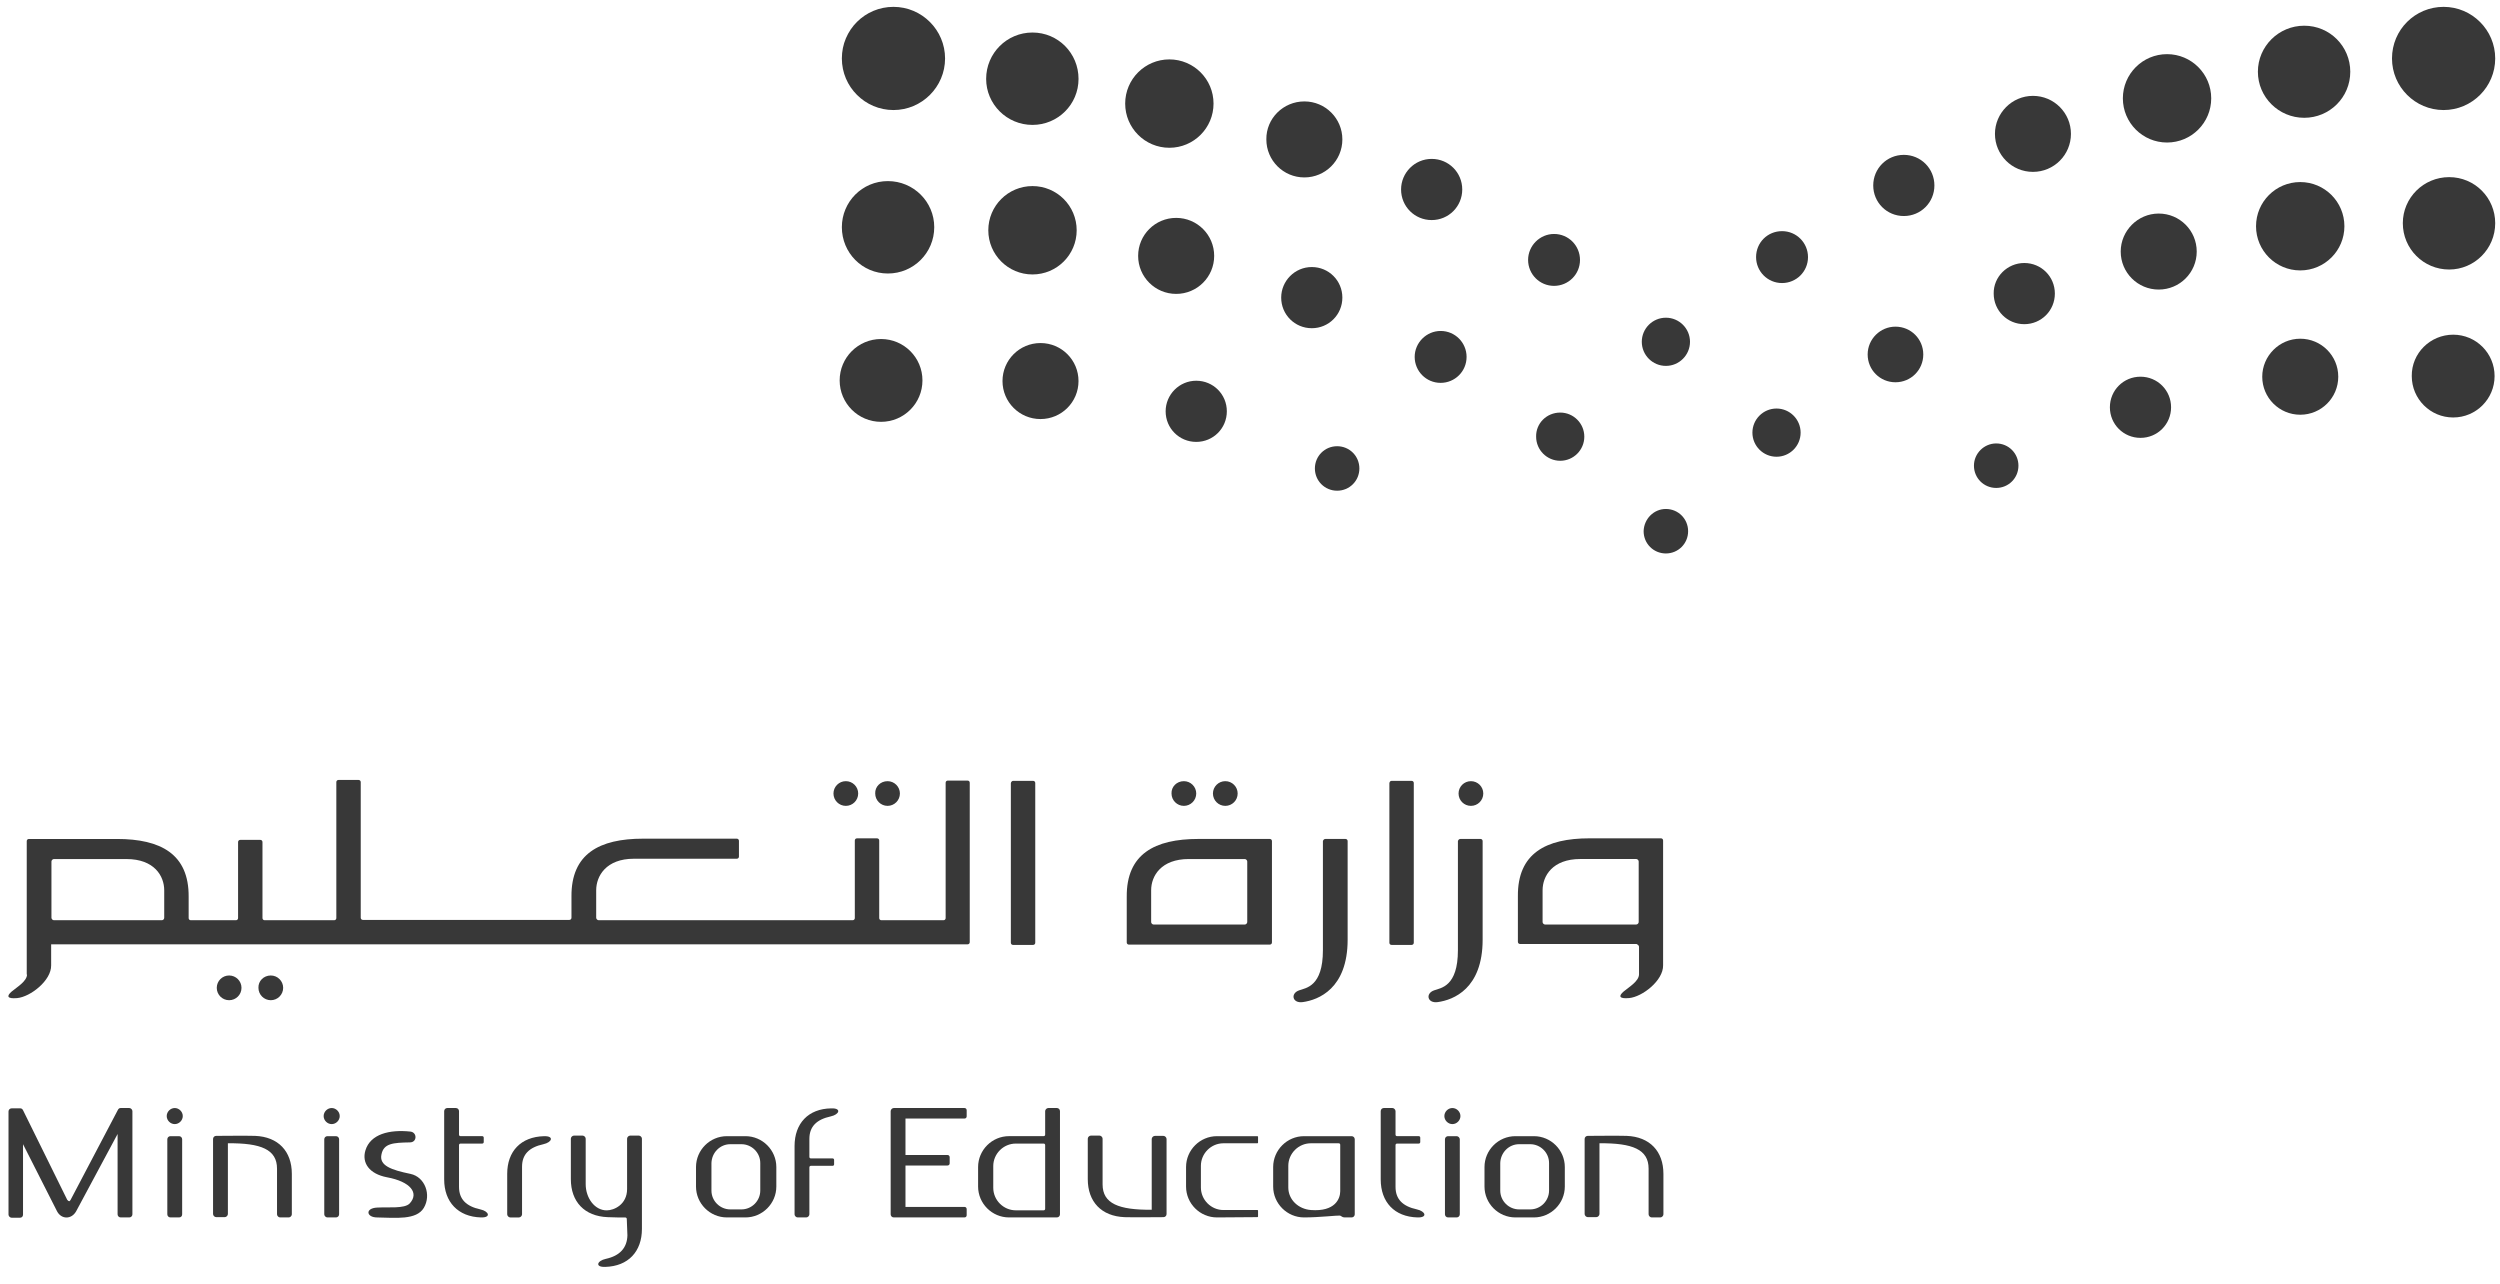 <svg width="109" height="56" viewBox="0 0 109 56" fill="none" xmlns="http://www.w3.org/2000/svg">
<path d="M2.931 52.312C2.998 52.392 3.038 52.392 3.079 52.312L5.14 48.391C5.167 48.337 5.207 48.31 5.261 48.31H5.638C5.706 48.31 5.773 48.378 5.773 48.445V52.945C5.773 53.026 5.706 53.08 5.638 53.08H5.261C5.18 53.08 5.127 53.012 5.127 52.945V49.442L3.321 52.81C3.119 53.174 2.675 53.174 2.486 52.81L1.004 49.887V52.958C1.004 53.039 0.95 53.093 0.87 53.093H0.506C0.438 53.093 0.371 53.026 0.371 52.958V48.459C0.371 48.378 0.438 48.324 0.506 48.324H0.883C0.937 48.324 0.977 48.351 1.004 48.405L2.931 52.312Z" fill="#383838"/>
<path d="M7.43 49.537H7.807C7.888 49.537 7.942 49.605 7.942 49.672V52.945C7.942 53.026 7.888 53.08 7.807 53.08H7.43C7.349 53.08 7.295 53.013 7.295 52.945V49.672C7.295 49.591 7.362 49.537 7.43 49.537Z" fill="#383838"/>
<path d="M7.619 48.31C7.807 48.31 7.969 48.472 7.969 48.661C7.969 48.849 7.807 49.011 7.619 49.011C7.43 49.011 7.269 48.849 7.269 48.661C7.269 48.472 7.43 48.31 7.619 48.31Z" fill="#383838"/>
<path d="M14.273 49.537H14.65C14.731 49.537 14.785 49.605 14.785 49.672V52.945C14.785 53.026 14.717 53.08 14.65 53.08H14.273C14.206 53.08 14.138 53.013 14.138 52.945V49.672C14.138 49.591 14.206 49.537 14.273 49.537Z" fill="#383838"/>
<path d="M14.462 48.31C14.65 48.31 14.812 48.472 14.812 48.661C14.812 48.849 14.65 49.011 14.462 49.011C14.273 49.011 14.111 48.849 14.111 48.661C14.111 48.472 14.273 48.31 14.462 48.31Z" fill="#383838"/>
<path d="M63.135 49.537H63.512C63.579 49.537 63.647 49.605 63.647 49.672V52.945C63.647 53.026 63.579 53.08 63.512 53.08H63.135C63.054 53.08 63 53.013 63 52.945V49.672C63 49.591 63.067 49.537 63.135 49.537Z" fill="#383838"/>
<path d="M63.324 48.31C63.513 48.31 63.675 48.472 63.675 48.661C63.675 48.849 63.513 49.011 63.324 49.011C63.136 49.011 62.974 48.849 62.974 48.661C62.974 48.472 63.136 48.31 63.324 48.31Z" fill="#383838"/>
<path d="M12.078 50.952C12.078 50.116 11.377 49.833 9.936 49.847V52.932C9.936 52.999 9.868 53.067 9.801 53.067H9.424C9.356 53.067 9.289 52.999 9.289 52.932V49.658C9.289 49.578 9.356 49.524 9.424 49.524C9.99 49.524 10.555 49.51 11.121 49.524C12.132 49.564 12.724 50.197 12.724 51.181V52.945C12.724 53.013 12.657 53.08 12.59 53.08H12.212C12.145 53.08 12.078 53.013 12.078 52.945V50.952Z" fill="#383838"/>
<path d="M71.879 50.952C71.879 50.116 71.178 49.833 69.737 49.847V52.932C69.737 52.999 69.669 53.067 69.602 53.067H69.225C69.157 53.067 69.09 52.999 69.09 52.932V49.658C69.09 49.578 69.157 49.524 69.225 49.524C69.79 49.524 70.356 49.51 70.922 49.524C71.932 49.564 72.525 50.197 72.525 51.181V52.945C72.525 53.013 72.458 53.08 72.39 53.08H72.013C71.946 53.08 71.879 53.013 71.879 52.945V50.952Z" fill="#383838"/>
<path d="M48.073 51.64C48.073 52.475 48.774 52.758 50.215 52.745V49.66C50.215 49.593 50.283 49.525 50.35 49.525H50.727C50.795 49.525 50.862 49.593 50.862 49.66V52.934C50.862 53.014 50.795 53.068 50.727 53.068C50.161 53.068 49.596 53.082 49.03 53.068C48.02 53.028 47.427 52.395 47.427 51.411V49.646C47.427 49.579 47.494 49.512 47.562 49.512H47.939C48.006 49.512 48.073 49.579 48.073 49.646V51.64Z" fill="#383838"/>
<path d="M19.366 51.422V48.445C19.366 48.364 19.434 48.31 19.501 48.31H19.878C19.959 48.31 20.013 48.378 20.013 48.445V49.469C20.013 49.51 20.04 49.536 20.08 49.536H21.023C21.064 49.536 21.091 49.563 21.091 49.604V49.792C21.091 49.833 21.064 49.86 21.023 49.86H20.08C20.04 49.86 20.013 49.887 20.013 49.927V51.746C20.013 52.285 20.323 52.594 20.942 52.729C21.32 52.81 21.427 53.093 20.969 53.08C19.972 53.053 19.366 52.406 19.366 51.422Z" fill="#383838"/>
<path d="M60.199 51.422V48.445C60.199 48.364 60.266 48.31 60.333 48.31H60.711C60.778 48.31 60.845 48.378 60.845 48.445V49.469C60.845 49.51 60.872 49.536 60.913 49.536H61.856C61.896 49.536 61.923 49.563 61.923 49.604V49.792C61.923 49.833 61.896 49.86 61.856 49.86H60.913C60.872 49.86 60.845 49.887 60.845 49.927V51.746C60.845 52.285 61.155 52.594 61.775 52.729C62.152 52.81 62.26 53.093 61.802 53.08C60.791 53.053 60.199 52.406 60.199 51.422Z" fill="#383838"/>
<path d="M34.643 49.968V52.946C34.643 53.013 34.71 53.08 34.777 53.08H35.154C35.222 53.08 35.289 53.013 35.289 52.946V50.898C35.289 50.857 35.316 50.83 35.357 50.83H36.3C36.34 50.83 36.367 50.803 36.367 50.763V50.574C36.367 50.534 36.34 50.507 36.3 50.507H35.357C35.316 50.507 35.289 50.48 35.289 50.44V49.658C35.289 49.12 35.599 48.81 36.219 48.675C36.596 48.594 36.704 48.311 36.246 48.325C35.235 48.338 34.643 48.985 34.643 49.968Z" fill="#383838"/>
<path d="M22.114 51.181V52.946C22.114 53.013 22.182 53.081 22.249 53.081H22.626C22.694 53.081 22.761 53.013 22.761 52.946C22.761 50.669 22.761 53.943 22.761 50.871C22.761 50.332 23.071 50.023 23.69 49.888C24.068 49.807 24.175 49.524 23.717 49.538C22.707 49.565 22.114 50.198 22.114 51.181Z" fill="#383838"/>
<path d="M27.328 53.149C27.328 53.109 27.301 53.082 27.26 53.082C27.004 53.082 26.843 53.082 26.492 53.068C25.482 53.028 24.889 52.395 24.889 51.411V49.646C24.889 49.579 24.956 49.512 25.024 49.512H25.401C25.468 49.512 25.536 49.579 25.536 49.646V51.627C25.536 52.233 25.927 52.772 26.452 52.772C26.775 52.772 27.341 52.516 27.341 51.842C27.341 51.115 27.341 50.374 27.341 49.646C27.341 49.579 27.408 49.512 27.476 49.512H27.853C27.92 49.512 27.988 49.579 27.988 49.646V53.58C27.988 54.564 27.395 55.21 26.384 55.237C25.927 55.251 26.034 54.968 26.412 54.887C27.031 54.752 27.341 54.402 27.355 53.863L27.328 53.149Z" fill="#383838"/>
<path d="M38.967 48.31C39.991 48.31 41.028 48.31 42.052 48.31C42.106 48.31 42.147 48.351 42.147 48.405V48.674C42.147 48.728 42.106 48.769 42.052 48.769H39.479V50.358H41.311C41.365 50.358 41.406 50.399 41.406 50.453V50.722C41.406 50.776 41.365 50.816 41.311 50.816H39.479V52.621H42.052C42.106 52.621 42.147 52.662 42.147 52.716V52.985C42.147 53.039 42.106 53.08 42.052 53.08C41.028 53.08 39.991 53.08 38.967 53.08C38.886 53.08 38.833 53.012 38.833 52.945V48.445C38.833 48.378 38.9 48.31 38.967 48.31Z" fill="#383838"/>
<path d="M32.501 49.537H31.693C30.952 49.537 30.346 50.143 30.346 50.884V51.733C30.346 52.474 30.952 53.08 31.693 53.08H32.501C33.242 53.08 33.848 52.474 33.848 51.733V50.884C33.848 50.143 33.242 49.537 32.501 49.537ZM33.148 51.908C33.148 52.353 32.784 52.73 32.326 52.73H31.841C31.396 52.73 31.019 52.366 31.019 51.908V50.709C31.033 50.251 31.396 49.887 31.841 49.887H32.326C32.771 49.887 33.148 50.251 33.148 50.709V51.908Z" fill="#383838"/>
<path d="M66.879 49.537H66.071C65.33 49.537 64.724 50.143 64.724 50.884V51.733C64.724 52.474 65.33 53.08 66.071 53.08H66.879C67.62 53.08 68.226 52.474 68.226 51.733V50.884C68.226 50.143 67.62 49.537 66.879 49.537ZM67.539 51.908C67.539 52.353 67.175 52.73 66.717 52.73H66.233C65.788 52.73 65.411 52.366 65.411 51.908V50.709C65.424 50.251 65.788 49.887 66.233 49.887H66.717C67.162 49.887 67.539 50.251 67.539 50.709V51.908Z" fill="#383838"/>
<path d="M46.081 48.31H45.704C45.636 48.31 45.569 48.378 45.569 48.445V49.469C45.569 49.51 45.542 49.536 45.502 49.536H43.993C43.252 49.536 42.645 50.143 42.645 50.884V51.732C42.645 52.473 43.252 53.08 43.993 53.08H45.704H45.946H46.081C46.162 53.08 46.215 53.012 46.215 52.945V48.445C46.215 48.364 46.148 48.31 46.081 48.31ZM45.569 52.702C45.569 52.743 45.542 52.77 45.502 52.77H44.289C43.75 52.77 43.306 52.325 43.306 51.786V50.843C43.306 50.304 43.75 49.86 44.289 49.86H45.502C45.542 49.86 45.569 49.887 45.569 49.927V52.702Z" fill="#383838"/>
<path d="M58.932 49.537C58.299 49.537 57.773 49.537 56.857 49.537C56.117 49.537 55.51 50.143 55.51 50.884V51.733C55.51 52.474 56.117 53.08 56.857 53.08C57.517 53.08 58.326 52.986 58.42 52.999C58.487 53.013 58.514 53.08 58.622 53.08H58.932C59.013 53.08 59.067 53.013 59.067 52.945V49.672C59.067 49.591 58.999 49.537 58.932 49.537ZM58.434 51.935C58.434 52.258 58.218 52.838 57.154 52.757C56.615 52.716 56.17 52.312 56.17 51.773V50.83C56.17 50.291 56.615 49.847 57.154 49.847H58.366C58.407 49.847 58.434 49.874 58.434 49.914V51.935Z" fill="#383838"/>
<path d="M53.059 53.08C52.318 53.08 51.712 52.474 51.712 51.733V50.884C51.712 50.143 52.318 49.537 53.059 49.537H54.824C54.837 49.537 54.851 49.551 54.851 49.564V49.82C54.851 49.834 54.837 49.847 54.824 49.847C54.325 49.847 53.84 49.847 53.342 49.847C52.803 49.847 52.359 50.291 52.359 50.83V51.773C52.359 52.312 52.803 52.757 53.342 52.757C53.84 52.757 54.325 52.757 54.824 52.757C54.837 52.757 54.851 52.77 54.851 52.784V53.04C54.851 53.053 54.837 53.067 54.824 53.067L53.059 53.08Z" fill="#383838"/>
<path d="M17.872 49.808C18.195 49.808 18.195 49.363 17.885 49.336C16.982 49.242 16.147 49.444 15.932 50.158C15.77 50.697 16.093 51.182 16.875 51.33C17.898 51.519 18.289 52.017 17.858 52.475C17.629 52.704 16.942 52.623 16.444 52.65C15.905 52.677 15.972 53.081 16.444 53.081C17.252 53.095 18.154 53.203 18.478 52.664C18.815 52.098 18.532 51.316 17.898 51.182C17.05 51.007 16.524 50.818 16.632 50.333C16.727 49.848 17.144 49.821 17.872 49.808Z" fill="#383838"/>
<path d="M72.632 22.191C73.171 22.191 73.602 22.622 73.602 23.161C73.602 23.7 73.171 24.131 72.632 24.131C72.093 24.131 71.662 23.7 71.662 23.161C71.676 22.622 72.107 22.191 72.632 22.191Z" fill="#383838"/>
<path d="M72.633 13.852C73.212 13.852 73.684 14.323 73.684 14.902C73.684 15.482 73.212 15.953 72.633 15.953C72.053 15.953 71.582 15.482 71.582 14.902C71.582 14.323 72.053 13.852 72.633 13.852Z" fill="#383838"/>
<path d="M77.456 17.812C78.035 17.812 78.507 18.284 78.507 18.863C78.507 19.443 78.035 19.914 77.456 19.914C76.877 19.914 76.405 19.443 76.405 18.863C76.405 18.284 76.877 17.812 77.456 17.812Z" fill="#383838"/>
<path d="M68.026 17.988C68.605 17.988 69.076 18.46 69.076 19.039C69.076 19.618 68.605 20.09 68.026 20.09C67.446 20.09 66.975 19.618 66.975 19.039C66.961 18.46 67.433 17.988 68.026 17.988Z" fill="#383838"/>
<path d="M58.299 19.455C58.838 19.455 59.269 19.886 59.269 20.425C59.269 20.964 58.838 21.395 58.299 21.395C57.76 21.395 57.329 20.964 57.329 20.425C57.329 19.886 57.76 19.455 58.299 19.455Z" fill="#383838"/>
<path d="M87.034 19.334C87.573 19.334 88.004 19.765 88.004 20.304C88.004 20.843 87.573 21.274 87.034 21.274C86.496 21.274 86.064 20.843 86.064 20.304C86.064 19.765 86.509 19.334 87.034 19.334Z" fill="#383838"/>
<path d="M77.697 10.078C78.33 10.078 78.829 10.59 78.829 11.21C78.829 11.843 78.317 12.341 77.697 12.341C77.064 12.341 76.565 11.829 76.565 11.21C76.565 10.577 77.064 10.078 77.697 10.078Z" fill="#383838"/>
<path d="M67.757 10.201C68.39 10.201 68.888 10.713 68.888 11.333C68.888 11.966 68.376 12.464 67.757 12.464C67.124 12.464 66.625 11.953 66.625 11.333C66.625 10.713 67.137 10.201 67.757 10.201Z" fill="#383838"/>
<path d="M62.812 14.43C63.445 14.43 63.943 14.942 63.943 15.561C63.943 16.195 63.431 16.693 62.812 16.693C62.179 16.693 61.68 16.181 61.68 15.561C61.68 14.942 62.192 14.43 62.812 14.43Z" fill="#383838"/>
<path d="M82.642 14.242C83.316 14.242 83.855 14.781 83.855 15.455C83.855 16.128 83.316 16.667 82.642 16.667C81.969 16.667 81.43 16.128 81.43 15.455C81.43 14.781 81.982 14.242 82.642 14.242Z" fill="#383838"/>
<path d="M83.007 6.752C83.748 6.752 84.34 7.345 84.34 8.086C84.34 8.827 83.748 9.419 83.007 9.419C82.266 9.419 81.673 8.827 81.673 8.086C81.673 7.345 82.266 6.752 83.007 6.752Z" fill="#383838"/>
<path d="M88.636 4.18C89.553 4.18 90.293 4.921 90.293 5.837C90.293 6.753 89.553 7.494 88.636 7.494C87.72 7.494 86.98 6.753 86.98 5.837C86.98 4.934 87.72 4.18 88.636 4.18Z" fill="#383838"/>
<path d="M94.483 2.361C95.547 2.361 96.409 3.224 96.409 4.288C96.409 5.352 95.547 6.214 94.483 6.214C93.419 6.214 92.557 5.352 92.557 4.288C92.557 3.224 93.419 2.361 94.483 2.361Z" fill="#383838"/>
<path d="M100.465 1.121C101.583 1.121 102.472 2.024 102.472 3.128C102.472 4.247 101.57 5.136 100.465 5.136C99.347 5.136 98.444 4.233 98.444 3.128C98.444 2.024 99.347 1.121 100.465 1.121Z" fill="#383838"/>
<path d="M106.541 0.299C107.78 0.299 108.791 1.309 108.791 2.549C108.791 3.788 107.78 4.798 106.541 4.798C105.301 4.798 104.291 3.788 104.291 2.549C104.291 1.296 105.301 0.299 106.541 0.299Z" fill="#383838"/>
<path d="M88.259 11.467C89 11.467 89.592 12.059 89.592 12.8C89.592 13.541 89 14.134 88.259 14.134C87.518 14.134 86.925 13.541 86.925 12.8C86.912 12.073 87.518 11.467 88.259 11.467Z" fill="#383838"/>
<path d="M94.12 9.311C95.036 9.311 95.777 10.052 95.777 10.968C95.777 11.884 95.036 12.625 94.12 12.625C93.204 12.625 92.463 11.884 92.463 10.968C92.463 10.065 93.204 9.311 94.12 9.311Z" fill="#383838"/>
<path d="M100.29 7.938C101.354 7.938 102.216 8.8 102.216 9.864C102.216 10.928 101.354 11.79 100.29 11.79C99.225 11.79 98.363 10.928 98.363 9.864C98.363 8.8 99.225 7.938 100.29 7.938Z" fill="#383838"/>
<path d="M106.783 7.723C107.902 7.723 108.791 8.625 108.791 9.73C108.791 10.848 107.888 11.751 106.783 11.751C105.665 11.751 104.763 10.848 104.763 9.73C104.763 8.625 105.665 7.723 106.783 7.723Z" fill="#383838"/>
<path d="M93.325 16.424C94.066 16.424 94.659 17.017 94.659 17.758C94.659 18.498 94.066 19.091 93.325 19.091C92.584 19.091 91.991 18.498 91.991 17.758C91.991 17.017 92.584 16.424 93.325 16.424Z" fill="#383838"/>
<path d="M100.291 14.768C101.207 14.768 101.948 15.508 101.948 16.425C101.948 17.341 101.207 18.082 100.291 18.082C99.375 18.082 98.634 17.341 98.634 16.425C98.634 15.522 99.375 14.768 100.291 14.768Z" fill="#383838"/>
<path d="M106.959 14.592C107.956 14.592 108.764 15.4 108.764 16.397C108.764 17.394 107.956 18.202 106.959 18.202C105.962 18.202 105.153 17.394 105.153 16.397C105.14 15.4 105.962 14.592 106.959 14.592Z" fill="#383838"/>
<path d="M62.421 6.928C63.161 6.928 63.754 7.52 63.754 8.261C63.754 9.002 63.161 9.595 62.421 9.595C61.68 9.595 61.087 9.002 61.087 8.261C61.087 7.534 61.68 6.928 62.421 6.928Z" fill="#383838"/>
<path d="M56.87 4.422C57.786 4.422 58.527 5.163 58.527 6.079C58.527 6.995 57.786 7.736 56.87 7.736C55.954 7.736 55.213 6.995 55.213 6.079C55.2 5.163 55.954 4.422 56.87 4.422Z" fill="#383838"/>
<path d="M50.984 2.59C52.048 2.59 52.91 3.452 52.91 4.516C52.91 5.581 52.048 6.443 50.984 6.443C49.92 6.443 49.058 5.581 49.058 4.516C49.058 3.452 49.92 2.59 50.984 2.59Z" fill="#383838"/>
<path d="M45.016 1.418C46.135 1.418 47.024 2.321 47.024 3.439C47.024 4.557 46.121 5.446 45.016 5.446C43.898 5.446 42.996 4.543 42.996 3.439C42.996 2.321 43.898 1.418 45.016 1.418Z" fill="#383838"/>
<path d="M38.955 0.299C40.194 0.299 41.205 1.309 41.205 2.549C41.205 3.788 40.194 4.798 38.955 4.798C37.715 4.798 36.705 3.788 36.705 2.549C36.705 1.296 37.715 0.299 38.955 0.299Z" fill="#383838"/>
<path d="M57.194 11.643C57.934 11.643 58.527 12.235 58.527 12.976C58.527 13.717 57.934 14.31 57.194 14.31C56.453 14.31 55.86 13.717 55.86 12.976C55.86 12.249 56.453 11.643 57.194 11.643Z" fill="#383838"/>
<path d="M51.281 9.5C52.197 9.5 52.938 10.241 52.938 11.157C52.938 12.073 52.197 12.814 51.281 12.814C50.364 12.814 49.623 12.073 49.623 11.157C49.623 10.241 50.364 9.5 51.281 9.5Z" fill="#383838"/>
<path d="M45.016 8.113C46.081 8.113 46.943 8.975 46.943 10.04C46.943 11.104 46.081 11.966 45.016 11.966C43.952 11.966 43.09 11.104 43.09 10.04C43.09 8.975 43.952 8.113 45.016 8.113Z" fill="#383838"/>
<path d="M38.712 7.896C39.831 7.896 40.733 8.799 40.733 9.904C40.733 11.022 39.831 11.925 38.712 11.925C37.594 11.925 36.705 11.022 36.705 9.904C36.705 8.799 37.594 7.896 38.712 7.896Z" fill="#383838"/>
<path d="M52.156 16.6C52.897 16.6 53.49 17.192 53.49 17.933C53.49 18.674 52.897 19.267 52.156 19.267C51.415 19.267 50.822 18.674 50.822 17.933C50.822 17.206 51.415 16.6 52.156 16.6Z" fill="#383838"/>
<path d="M45.366 14.957C46.282 14.957 47.023 15.698 47.023 16.614C47.023 17.53 46.282 18.271 45.366 18.271C44.45 18.271 43.709 17.53 43.709 16.614C43.709 15.698 44.45 14.957 45.366 14.957Z" fill="#383838"/>
<path d="M38.414 14.781C39.411 14.781 40.219 15.589 40.219 16.586C40.219 17.583 39.411 18.392 38.414 18.392C37.417 18.392 36.609 17.583 36.609 16.586C36.609 15.589 37.417 14.781 38.414 14.781Z" fill="#383838"/>
<path d="M9.99 43.609C10.288 43.609 10.529 43.368 10.529 43.07C10.529 42.773 10.288 42.531 9.99 42.531C9.692 42.531 9.451 42.773 9.451 43.07C9.451 43.368 9.692 43.609 9.99 43.609Z" fill="#383838"/>
<path d="M36.878 35.136C37.176 35.136 37.417 34.895 37.417 34.597C37.417 34.3 37.176 34.059 36.878 34.059C36.581 34.059 36.339 34.3 36.339 34.597C36.339 34.895 36.581 35.136 36.878 35.136Z" fill="#383838"/>
<path d="M11.807 42.531C11.497 42.531 11.255 42.774 11.268 43.07C11.268 43.367 11.511 43.609 11.807 43.609C12.103 43.609 12.346 43.367 12.346 43.07C12.346 42.774 12.103 42.531 11.807 42.531Z" fill="#383838"/>
<path d="M53.423 35.136C53.721 35.136 53.962 34.895 53.962 34.597C53.962 34.3 53.721 34.059 53.423 34.059C53.126 34.059 52.884 34.3 52.884 34.597C52.884 34.895 53.126 35.136 53.423 35.136Z" fill="#383838"/>
<path d="M38.698 35.136C38.994 35.136 39.236 34.894 39.236 34.597C39.236 34.301 38.994 34.059 38.698 34.059C38.388 34.059 38.145 34.301 38.159 34.597C38.159 34.894 38.401 35.136 38.698 35.136Z" fill="#383838"/>
<path d="M51.617 35.136C51.913 35.136 52.156 34.894 52.156 34.597C52.156 34.301 51.913 34.059 51.617 34.059C51.307 34.059 51.065 34.301 51.078 34.597C51.078 34.894 51.321 35.136 51.617 35.136Z" fill="#383838"/>
<path d="M64.549 36.578H63.673C63.619 36.578 63.579 36.618 63.565 36.672C63.565 38.262 63.565 39.838 63.565 41.428C63.565 43.018 62.824 43.072 62.528 43.179C62.137 43.314 62.231 43.758 62.69 43.691C63.363 43.597 64.643 43.112 64.643 40.97C64.643 39.326 64.643 38.316 64.643 36.672C64.643 36.618 64.603 36.578 64.549 36.578Z" fill="#383838"/>
<path d="M64.132 35.136C64.43 35.136 64.671 34.895 64.671 34.597C64.671 34.3 64.43 34.059 64.132 34.059C63.834 34.059 63.593 34.3 63.593 34.597C63.593 34.895 63.834 35.136 64.132 35.136Z" fill="#383838"/>
<path d="M72.417 36.551H69.305C67.392 36.551 66.166 37.211 66.18 39.07V41.064C66.18 41.118 66.22 41.158 66.274 41.158H71.353C71.407 41.185 71.461 41.225 71.461 41.279V42.492C71.447 42.788 71.03 43.031 70.787 43.233C70.572 43.421 70.572 43.556 71.03 43.516C71.609 43.462 72.525 42.748 72.511 42.088V41.077V40.161V36.645C72.511 36.591 72.471 36.551 72.417 36.551ZM71.447 40.202C71.447 40.255 71.393 40.309 71.339 40.309H67.365C67.311 40.309 67.257 40.255 67.257 40.202V38.814C67.257 38.194 67.689 37.453 68.901 37.453H71.339C71.393 37.453 71.447 37.507 71.447 37.561V40.202Z" fill="#383838"/>
<path d="M61.547 34.045H60.671C60.617 34.045 60.577 34.099 60.577 34.153V41.104C60.577 41.158 60.617 41.198 60.671 41.198H61.547C61.6 41.198 61.641 41.158 61.641 41.104V34.139C61.641 34.085 61.6 34.045 61.547 34.045Z" fill="#383838"/>
<path d="M45.043 34.045H44.167C44.127 34.045 44.073 34.099 44.073 34.153V41.104C44.073 41.158 44.113 41.198 44.167 41.198H45.043C45.097 41.198 45.137 41.158 45.137 41.104V34.139C45.137 34.085 45.097 34.045 45.043 34.045Z" fill="#383838"/>
<path d="M58.663 36.578H57.787C57.733 36.578 57.693 36.618 57.679 36.672C57.679 38.262 57.679 39.838 57.679 41.428C57.679 43.018 56.938 43.072 56.642 43.179C56.251 43.314 56.346 43.758 56.804 43.691C57.477 43.597 58.757 43.112 58.757 40.97C58.757 39.326 58.757 38.316 58.757 36.672C58.757 36.618 58.717 36.578 58.663 36.578Z" fill="#383838"/>
<path d="M55.363 36.578H52.251C50.338 36.578 49.112 37.238 49.126 39.097V41.091C49.126 41.145 49.166 41.185 49.22 41.185C51.268 41.185 53.315 41.185 55.363 41.185C55.417 41.185 55.457 41.145 55.457 41.091V36.672C55.457 36.618 55.417 36.578 55.363 36.578ZM54.38 40.202C54.38 40.256 54.326 40.31 54.272 40.31H50.298C50.244 40.31 50.19 40.256 50.19 40.202V38.814C50.19 38.195 50.621 37.454 51.833 37.454H54.272C54.326 37.454 54.38 37.508 54.38 37.562V40.202Z" fill="#383838"/>
<path d="M42.187 34.033H41.325C41.271 34.033 41.23 34.073 41.23 34.127V40.028C41.23 40.082 41.19 40.122 41.136 40.122H38.428C38.374 40.122 38.334 40.082 38.334 40.028V36.646C38.334 36.592 38.293 36.552 38.239 36.552H37.364C37.31 36.552 37.27 36.592 37.27 36.646V40.028C37.27 40.082 37.229 40.122 37.175 40.122H26.102C26.048 40.122 25.994 40.068 25.994 40.014V38.815C25.994 38.196 26.425 37.441 27.637 37.441H32.123C32.177 37.441 32.218 37.401 32.218 37.347V36.66C32.218 36.606 32.177 36.566 32.123 36.566H28.041C26.128 36.566 24.903 37.226 24.916 39.085V40.014C24.916 40.068 24.876 40.108 24.822 40.108H15.823C15.769 40.108 15.728 40.068 15.728 40.014V34.1C15.728 34.046 15.688 34.006 15.634 34.006H14.758C14.704 34.006 14.664 34.046 14.664 34.1V40.028C14.664 40.082 14.624 40.122 14.57 40.122H11.539C11.485 40.122 11.444 40.082 11.444 40.028V36.714C11.444 36.66 11.404 36.619 11.35 36.619H10.474C10.421 36.619 10.38 36.66 10.38 36.714V40.028C10.38 40.082 10.34 40.122 10.286 40.122H8.319C8.265 40.122 8.225 40.082 8.225 40.028V39.098C8.238 37.239 7.012 36.579 5.099 36.579H1.26C1.206 36.579 1.166 36.619 1.166 36.673V42.493H1.179C1.166 42.789 0.748 43.032 0.505 43.234C0.29 43.422 0.29 43.557 0.748 43.517C1.327 43.463 2.243 42.749 2.23 42.089V41.173H8.117H42.187C42.24 41.173 42.281 41.132 42.281 41.078V34.127C42.281 34.073 42.24 34.033 42.187 34.033ZM7.16 40.014C7.16 40.068 7.12 40.122 7.053 40.122H2.351C2.297 40.122 2.243 40.068 2.243 40.014V37.562C2.243 37.508 2.297 37.455 2.351 37.455H5.517C6.729 37.455 7.16 38.196 7.16 38.815V40.014Z" fill="#383838"/>
</svg>